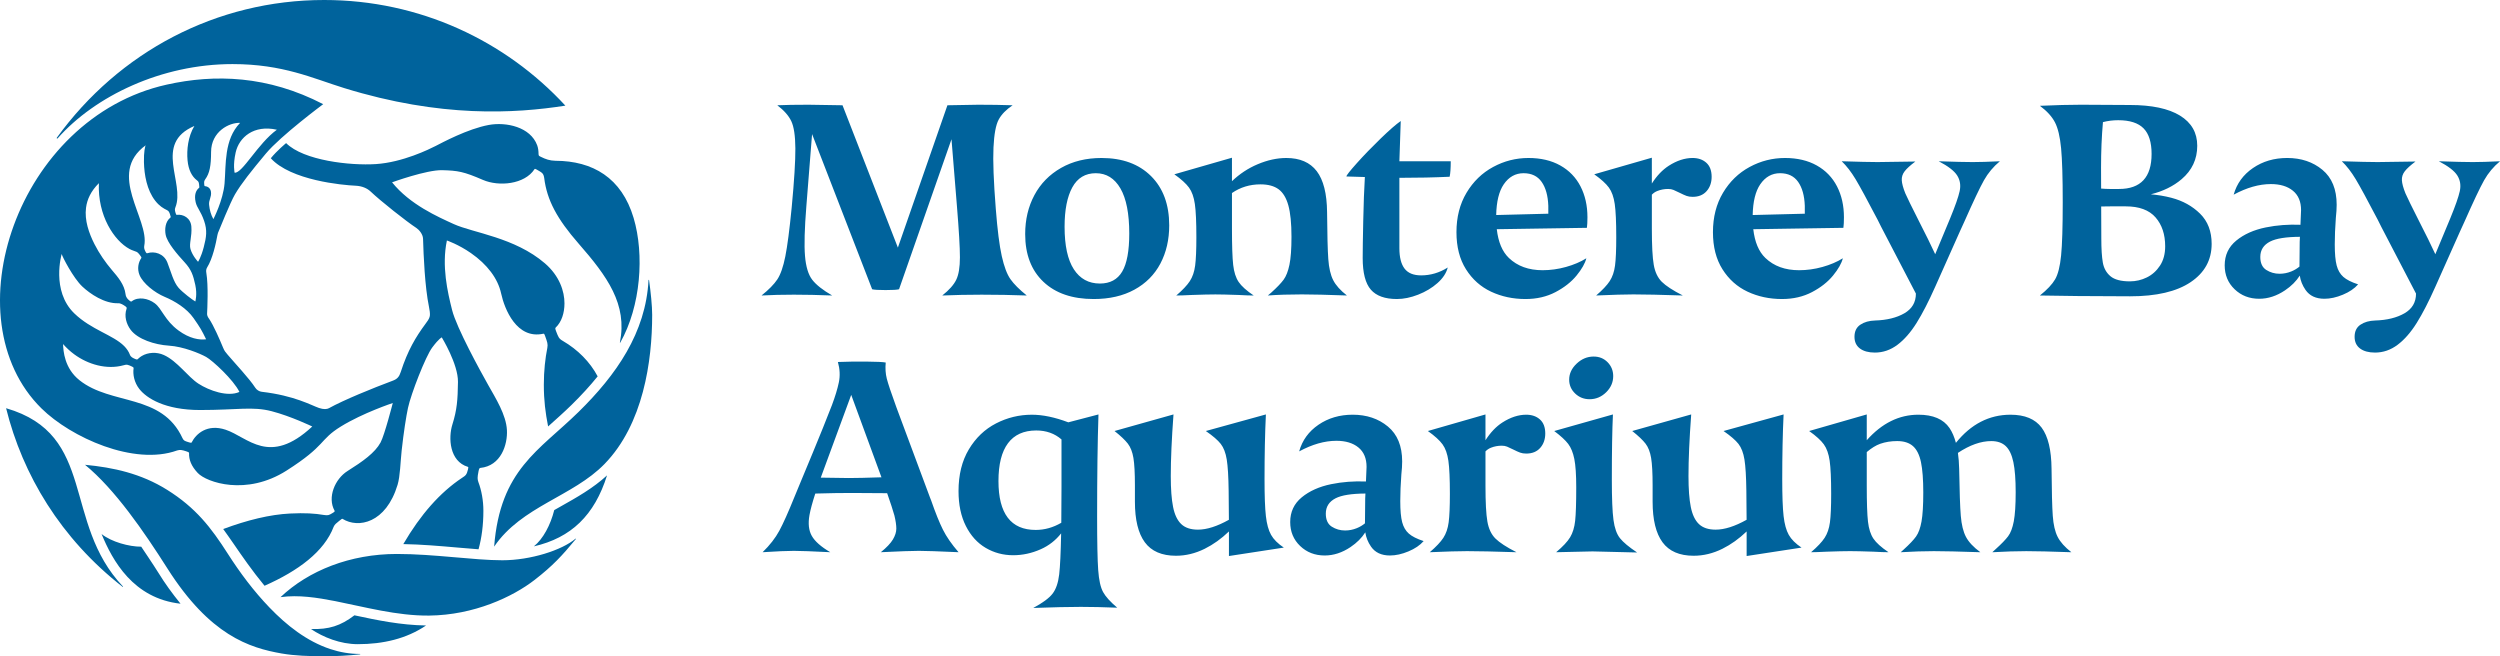 <?xml version="1.0" encoding="utf-8"?>
<!-- Generator: Adobe Illustrator 28.1.0, SVG Export Plug-In . SVG Version: 6.00 Build 0)  -->
<svg version="1.1" id="Layer_1" xmlns="http://www.w3.org/2000/svg" xmlns:xlink="http://www.w3.org/1999/xlink" x="0px" y="0px"
	 width="318.69px" height="83.657px" viewBox="0 0 318.69 83.657" enable-background="new 0 0 318.69 83.657" xml:space="preserve">
<path fill="#00639C" d="M103.52,17.092l-0.728,9.18c-0.231,2.864-0.289,4.983-0.173,6.356c0.115,1.375,0.421,2.385,0.918,3.031
	c0.496,0.647,1.345,1.316,2.546,2.009c-1.779-0.069-3.407-0.104-4.884-0.104c-1.478,0-2.853,0.034-4.123,0.104
	c0.923-0.739,1.594-1.42,2.009-2.044c0.416-0.623,0.756-1.599,1.022-2.927c0.265-1.327,0.537-3.412,0.814-6.253
	c0.323-3.418,0.479-5.929,0.468-7.534c-0.012-1.605-0.185-2.759-0.519-3.464c-0.335-0.704-0.93-1.38-1.784-2.027
	c0.993-0.046,2.321-0.069,3.984-0.069l4.33,0.069l7.057,18.145l6.315-18.145l3.949-0.069c1.547,0,3.002,0.023,4.365,0.069
	c-0.831,0.554-1.426,1.167-1.784,1.836c-0.358,0.67-0.578,1.853-0.658,3.551c-0.081,1.698,0.017,4.302,0.294,7.812
	c0.208,2.68,0.462,4.689,0.762,6.028c0.3,1.34,0.669,2.321,1.109,2.944c0.438,0.624,1.131,1.317,2.079,2.079
	c-1.894-0.069-3.811-0.104-5.751-0.104c-1.71,0-3.384,0.034-5.023,0.104c0.877-0.693,1.472-1.362,1.784-2.009
	c0.312-0.646,0.468-1.599,0.468-2.858c0-1.258-0.127-3.435-0.381-6.529l-0.693-8.522l-6.686,19.122
	c-0.254,0.069-0.826,0.104-1.715,0.104c-0.889,0-1.461-0.035-1.715-0.104L103.52,17.092z M133.007,35.92
	c-1.548-1.467-2.321-3.493-2.321-6.08c0-1.847,0.392-3.504,1.178-4.971c0.785-1.466,1.917-2.621,3.395-3.464
	c1.478-0.843,3.198-1.265,5.162-1.265c2.656,0,4.757,0.769,6.305,2.304c1.547,1.536,2.321,3.632,2.321,6.287
	c0,1.824-0.376,3.447-1.126,4.867c-0.751,1.421-1.853,2.529-3.309,3.326c-1.455,0.797-3.187,1.195-5.196,1.195
	C136.69,38.119,134.554,37.386,133.007,35.92z M143.053,34.62c0.6-1.016,0.901-2.632,0.901-4.85c0-2.54-0.376-4.457-1.126-5.75
	c-0.751-1.293-1.796-1.94-3.135-1.94c-1.34,0-2.338,0.601-2.997,1.801c-0.658,1.201-0.987,2.875-0.987,5.023
	c0,2.402,0.392,4.208,1.178,5.421c0.785,1.213,1.894,1.819,3.326,1.819C141.505,36.144,142.452,35.637,143.053,34.62z
	 M169.95,35.712c-0.335-0.658-0.543-1.553-0.624-2.685c-0.081-1.131-0.133-3.129-0.156-5.993c-0.023-2.356-0.462-4.093-1.316-5.214
	c-0.855-1.12-2.148-1.68-3.88-1.68c-1.178,0-2.396,0.266-3.655,0.797c-1.217,0.513-2.306,1.236-3.274,2.159v-2.99l-7.344,2.113
	c0.877,0.623,1.501,1.19,1.871,1.698c0.369,0.508,0.618,1.207,0.745,2.096c0.127,0.889,0.191,2.292,0.191,4.209
	c0,1.64-0.052,2.852-0.156,3.637c-0.104,0.785-0.329,1.444-0.675,1.975c-0.346,0.531-0.924,1.143-1.732,1.836
	c0.416,0,1.085-0.023,2.009-0.069c1.293-0.046,2.286-0.069,2.979-0.069c0.624,0,1.605,0.023,2.945,0.069
	c0.831,0.047,1.478,0.069,1.94,0.069c-0.924-0.623-1.565-1.2-1.923-1.732c-0.358-0.531-0.589-1.253-0.693-2.165
	c-0.104-0.912-0.156-2.442-0.156-4.59v-4.576c1.066-0.735,2.278-1.106,3.637-1.106c0.97,0,1.737,0.208,2.304,0.623
	c0.566,0.416,0.981,1.103,1.247,2.061c0.265,0.959,0.399,2.292,0.399,4.001c0,1.547-0.087,2.737-0.26,3.568
	s-0.422,1.467-0.745,1.905c-0.324,0.439-0.843,0.982-1.559,1.628l-0.45,0.381c1.293-0.092,2.737-0.139,4.33-0.139
	c1.293,0,3.21,0.046,5.751,0.139C170.868,37.022,170.284,36.37,169.95,35.712z M174.749,36.924
	c-0.693-0.797-1.039-2.142-1.039-4.035c0-0.923,0.023-2.488,0.069-4.694c0.046-2.205,0.115-4.082,0.208-5.629l-2.356-0.069
	c0-0.138,0.444-0.704,1.334-1.698c0.889-0.992,1.893-2.032,3.014-3.118c1.12-1.085,1.98-1.836,2.581-2.252l-0.173,5.127h6.547
	c0,0.878-0.046,1.536-0.138,1.975c-1.94,0.092-4.077,0.138-6.409,0.138v8.972c0,1.155,0.219,2.021,0.658,2.598
	c0.438,0.577,1.143,0.866,2.113,0.866c1.201,0,2.333-0.334,3.395-1.005c-0.185,0.716-0.624,1.381-1.317,1.992
	c-0.693,0.613-1.513,1.103-2.46,1.473c-0.947,0.369-1.848,0.554-2.702,0.554C176.55,38.119,175.441,37.721,174.749,36.924z
	 M202.361,27.692c0-1.478-0.295-2.789-0.883-3.932c-0.589-1.143-1.449-2.032-2.581-2.667c-1.132-0.635-2.483-0.953-4.053-0.953
	c-1.594,0-3.095,0.381-4.504,1.144c-1.409,0.762-2.541,1.859-3.395,3.291c-0.855,1.432-1.282,3.106-1.282,5.023
	c0,1.87,0.404,3.447,1.213,4.728c0.808,1.282,1.876,2.235,3.204,2.858c1.328,0.623,2.789,0.935,4.382,0.935
	c1.432,0,2.707-0.294,3.828-0.883c1.12-0.589,2.015-1.293,2.685-2.114c0.67-0.819,1.085-1.553,1.247-2.199
	c-0.739,0.462-1.605,0.831-2.598,1.108c-0.993,0.277-1.987,0.415-2.979,0.415c-1.779,0-3.21-0.52-4.296-1.559
	c-0.848-0.812-1.36-2.038-1.545-3.668l11.488-0.177C202.337,28.72,202.361,28.269,202.361,27.692z M197.372,27.242l-6.644,0.169
	c0.038-1.717,0.356-3.024,0.962-3.911c0.646-0.946,1.49-1.42,2.529-1.42c1.016,0,1.784,0.369,2.304,1.108
	c0.519,0.739,0.802,1.755,0.849,3.049V27.242z M217.515,20.746c-0.45-0.404-1.034-0.607-1.749-0.607
	c-0.993,0-2.004,0.329-3.031,0.987c-0.812,0.521-1.533,1.279-2.165,2.268v-3.29l-7.344,2.113c0.877,0.623,1.501,1.19,1.871,1.698
	c0.369,0.508,0.618,1.207,0.745,2.096c0.127,0.889,0.191,2.292,0.191,4.209c0,1.64-0.052,2.852-0.156,3.637
	c-0.104,0.785-0.329,1.444-0.676,1.975c-0.346,0.531-0.924,1.143-1.732,1.836c2.125-0.092,3.707-0.139,4.746-0.139
	c1.386,0,3.487,0.046,6.305,0.139c-1.27-0.646-2.165-1.23-2.685-1.749c-0.519-0.52-0.861-1.241-1.022-2.165
	c-0.162-0.923-0.242-2.448-0.242-4.573v-4.364c0.192-0.201,0.42-0.361,0.693-0.469c0.438-0.173,0.901-0.26,1.386-0.26
	c0.254,0,0.479,0.04,0.675,0.121c0.196,0.081,0.456,0.202,0.78,0.364c0.369,0.185,0.664,0.318,0.883,0.398
	c0.219,0.081,0.479,0.122,0.78,0.122c0.762,0,1.357-0.243,1.784-0.728c0.427-0.485,0.641-1.097,0.641-1.836
	C218.19,21.745,217.965,21.151,217.515,20.746z M235.058,27.692c0-1.478-0.295-2.789-0.883-3.932
	c-0.589-1.143-1.449-2.032-2.581-2.667c-1.132-0.635-2.483-0.953-4.053-0.953c-1.594,0-3.095,0.381-4.504,1.144
	c-1.409,0.762-2.541,1.859-3.395,3.291c-0.855,1.432-1.282,3.106-1.282,5.023c0,1.87,0.404,3.447,1.213,4.728
	c0.808,1.282,1.876,2.235,3.204,2.858c1.328,0.623,2.789,0.935,4.382,0.935c1.432,0,2.707-0.294,3.828-0.883
	c1.12-0.589,2.015-1.293,2.685-2.114c0.67-0.819,1.085-1.553,1.247-2.199c-0.739,0.462-1.605,0.831-2.598,1.108
	c-0.993,0.277-1.987,0.415-2.979,0.415c-1.779,0-3.21-0.52-4.296-1.559c-0.848-0.812-1.36-2.038-1.545-3.668l11.488-0.177
	C235.034,28.72,235.058,28.269,235.058,27.692z M230.069,27.242l-6.644,0.169c0.038-1.717,0.356-3.024,0.962-3.911
	c0.646-0.946,1.49-1.42,2.529-1.42c1.016,0,1.784,0.369,2.304,1.108c0.519,0.739,0.802,1.755,0.849,3.049V27.242z M237.095,44.424
	c-0.462-0.346-0.693-0.843-0.693-1.49c0-0.692,0.248-1.207,0.745-1.541c0.496-0.335,1.126-0.515,1.888-0.537
	c1.501-0.046,2.742-0.353,3.724-0.918c0.981-0.566,1.472-1.403,1.472-2.512l-4.434-8.521l-0.45-0.901
	c-1.316-2.517-2.252-4.238-2.806-5.162c-0.554-0.923-1.143-1.685-1.767-2.286c2.148,0.069,3.672,0.104,4.573,0.104l4.815-0.069
	c-0.647,0.485-1.103,0.9-1.368,1.247c-0.266,0.346-0.387,0.728-0.364,1.143c0.023,0.416,0.173,0.97,0.45,1.663
	c0.231,0.532,0.808,1.709,1.732,3.534c0.854,1.663,1.547,3.072,2.079,4.227l1.905-4.573c0.646-1.57,1.051-2.725,1.212-3.464
	c0.161-0.739,0.058-1.403-0.312-1.992c-0.37-0.589-1.155-1.195-2.356-1.819c1.986,0.069,3.43,0.104,4.33,0.104
	c0.854,0,2.009-0.035,3.464-0.104c-0.831,0.693-1.507,1.501-2.027,2.425c-0.52,0.924-1.357,2.691-2.512,5.3l-0.554,1.213
	l-3.152,7.067c-0.831,1.87-1.623,3.406-2.373,4.607c-0.751,1.2-1.565,2.13-2.442,2.789c-0.878,0.658-1.836,0.987-2.875,0.987
	C238.192,44.944,237.557,44.77,237.095,44.424z M280.46,27.242c-0.982-0.97-2.2-1.645-3.655-2.027
	c-0.868-0.227-1.745-0.369-2.629-0.444c1.56-0.389,2.872-1.029,3.928-1.929c1.328-1.131,1.992-2.552,1.992-4.261
	c0-1.663-0.733-2.945-2.2-3.845c-1.467-0.901-3.598-1.351-6.391-1.351l-6.236-0.035c-1.455,0-3.199,0.046-5.231,0.138
	c0.901,0.67,1.542,1.375,1.923,2.114c0.381,0.739,0.641,1.836,0.78,3.291c0.138,1.455,0.208,3.753,0.208,6.894
	c0,3.141-0.069,5.404-0.208,6.79c-0.138,1.385-0.393,2.396-0.762,3.031c-0.37,0.636-1.017,1.322-1.94,2.061l4.85,0.069l6.651,0.034
	c3.348,0,5.918-0.6,7.708-1.801c1.79-1.2,2.685-2.829,2.685-4.884C281.932,29.493,281.441,28.212,280.46,27.242z M268.075,15.567
	c0.623-0.161,1.27-0.243,1.94-0.243c1.478,0,2.558,0.346,3.239,1.039c0.681,0.693,1.022,1.779,1.022,3.257
	c0,2.979-1.386,4.469-4.157,4.469h-1.178c-0.337,0-0.71-0.021-1.098-0.052l-0.01-2.685
	C267.833,19.321,267.913,17.392,268.075,15.567z M275.35,33.858c-0.439,0.67-0.999,1.172-1.68,1.507
	c-0.681,0.335-1.403,0.502-2.165,0.502c-1.132,0-1.957-0.219-2.477-0.658c-0.519-0.438-0.843-1.022-0.97-1.75
	c-0.127-0.727-0.191-1.749-0.191-3.065l-0.016-4.073c0.303-0.01,0.687-0.015,1.159-0.015h1.975c1.709,0,2.973,0.468,3.793,1.403
	c0.819,0.935,1.23,2.165,1.23,3.689C276.008,32.369,275.788,33.189,275.35,33.858z M298.718,35.296
	c-0.404-0.358-0.687-0.843-0.849-1.455c-0.162-0.612-0.243-1.507-0.243-2.685c0-1.016,0.046-2.148,0.139-3.395
	c0.069-0.624,0.104-1.178,0.104-1.663c0-1.963-0.606-3.447-1.819-4.452c-1.213-1.005-2.708-1.507-4.486-1.507
	c-1.663,0-3.118,0.428-4.365,1.282c-1.247,0.854-2.067,1.986-2.46,3.395c1.663-0.9,3.244-1.351,4.746-1.351
	c1.178,0,2.113,0.283,2.806,0.849c0.693,0.566,1.039,1.392,1.039,2.477l-0.069,1.663l-0.009,0.2
	c-1.525-0.061-3.001,0.046-4.426,0.337c-1.524,0.312-2.777,0.872-3.759,1.68c-0.982,0.809-1.472,1.859-1.472,3.152
	c0,1.224,0.421,2.24,1.264,3.049c0.843,0.808,1.888,1.213,3.135,1.213c1.131,0,2.229-0.359,3.291-1.074
	c0.809-0.545,1.435-1.172,1.882-1.879c0.094,0.646,0.337,1.255,0.733,1.827c0.52,0.75,1.322,1.126,2.407,1.126
	c0.739,0,1.524-0.173,2.356-0.52s1.478-0.785,1.94-1.316C299.751,35.971,299.122,35.654,298.718,35.296z M292.084,34.603
	c-0.485,0.197-0.982,0.295-1.49,0.295c-0.624,0-1.19-0.162-1.698-0.485c-0.508-0.323-0.762-0.877-0.762-1.663
	c0-0.877,0.416-1.53,1.247-1.957c0.77-0.395,2.042-0.595,3.804-0.605l-0.029,0.657l-0.029,3.14
	C292.834,34.225,292.495,34.437,292.084,34.603z M300.849,44.424c-0.462-0.346-0.693-0.843-0.693-1.49
	c0-0.692,0.248-1.207,0.745-1.541c0.496-0.335,1.126-0.515,1.888-0.537c1.501-0.046,2.742-0.353,3.724-0.918
	c0.982-0.566,1.472-1.403,1.472-2.512l-4.434-8.521l-0.45-0.901c-1.316-2.517-2.252-4.238-2.806-5.162
	c-0.554-0.923-1.143-1.685-1.767-2.286c2.148,0.069,3.672,0.104,4.573,0.104l4.815-0.069c-0.647,0.485-1.103,0.9-1.368,1.247
	c-0.266,0.346-0.387,0.728-0.364,1.143c0.023,0.416,0.173,0.97,0.451,1.663c0.23,0.532,0.808,1.709,1.732,3.534
	c0.854,1.663,1.547,3.072,2.079,4.227l1.905-4.573c0.646-1.57,1.051-2.725,1.213-3.464c0.161-0.739,0.057-1.403-0.312-1.992
	c-0.37-0.589-1.155-1.195-2.356-1.819c1.986,0.069,3.429,0.104,4.33,0.104c0.854,0,2.009-0.035,3.464-0.104
	c-0.831,0.693-1.507,1.501-2.027,2.425c-0.52,0.924-1.357,2.691-2.512,5.3l-0.554,1.213l-3.152,7.067
	c-0.831,1.87-1.623,3.406-2.373,4.607c-0.751,1.2-1.565,2.13-2.442,2.789c-0.878,0.658-1.836,0.987-2.875,0.987
	C301.946,44.944,301.311,44.77,300.849,44.424z M120.2,67.519c-0.45-0.9-0.953-2.148-1.507-3.741
	c-0.023-0.046-0.069-0.162-0.138-0.346l-4.296-11.536c-0.647-1.778-1.051-2.984-1.213-3.62c-0.162-0.635-0.208-1.322-0.138-2.061
	c-0.324-0.069-1.143-0.109-2.46-0.121c-1.316-0.011-2.529,0.006-3.637,0.052c0.254,0.9,0.294,1.767,0.121,2.598
	c-0.173,0.831-0.468,1.801-0.884,2.91c-0.716,1.848-1.524,3.857-2.425,6.027l-1.698,4.088l-0.658,1.593
	c-0.785,1.94-1.426,3.372-1.923,4.295c-0.497,0.924-1.207,1.836-2.13,2.737c1.824-0.116,3.152-0.173,3.984-0.173
	c0.808,0,2.356,0.058,4.642,0.173c-1.177-0.693-1.963-1.386-2.355-2.079c-0.393-0.692-0.491-1.582-0.295-2.667
	c0.124-0.684,0.37-1.594,0.737-2.728l0.251-0.009c1.57-0.046,3.026-0.069,4.365-0.069l4.546,0.029
	c0.436,1.247,0.747,2.199,0.927,2.846c0.161,0.67,0.243,1.224,0.243,1.663c0,0.439-0.145,0.901-0.433,1.386
	c-0.289,0.485-0.802,1.028-1.541,1.628c2.402-0.116,4.019-0.173,4.85-0.173c0.831,0,2.517,0.058,5.057,0.173
	C121.314,69.379,120.65,68.42,120.2,67.519z M108.197,60.938l-3.568-0.051c0.024-0.065,0.045-0.126,0.069-0.192l3.811-10.358
	l3.776,10.289c0.028,0.075,0.052,0.144,0.079,0.218C110.502,60.906,109.108,60.938,108.197,60.938z M140.617,75.47
	c-0.323-0.589-0.531-1.524-0.623-2.806c-0.092-1.282-0.138-3.551-0.138-6.807c0-5.196,0.057-9.538,0.173-13.025l-3.845,1.005
	c-1.709-0.646-3.256-0.97-4.642-0.97c-1.617,0-3.141,0.37-4.573,1.109c-1.432,0.739-2.587,1.842-3.464,3.308
	c-0.878,1.467-1.316,3.239-1.316,5.318c0,1.732,0.312,3.216,0.936,4.451c0.623,1.236,1.466,2.165,2.528,2.789
	c1.062,0.624,2.229,0.936,3.499,0.936c1.201,0,2.373-0.254,3.516-0.762c1.051-0.466,1.912-1.148,2.602-2.025
	c-0.049,2.477-0.13,4.22-0.246,5.213c-0.127,1.085-0.41,1.911-0.849,2.477c-0.439,0.566-1.259,1.172-2.46,1.819
	c2.54-0.092,4.561-0.138,6.062-0.138c1.363,0,2.91,0.035,4.643,0.104C141.54,76.723,140.94,76.059,140.617,75.47z M132.026,67.554
	c-3.164,0-4.746-2.078-4.746-6.235c0-2.125,0.404-3.73,1.212-4.815c0.808-1.085,2.009-1.629,3.603-1.629
	c1.27,0,2.344,0.381,3.221,1.143v6.028c0,1.767-0.009,3.288-0.026,4.594C134.248,67.248,133.16,67.554,132.026,67.554z
	 M163.656,69.806c-0.762-0.508-1.305-1.051-1.628-1.629c-0.324-0.577-0.543-1.374-0.658-2.39c-0.116-1.016-0.173-2.586-0.173-4.711
	c0-3.071,0.057-5.82,0.173-8.245l-7.656,2.113c0.9,0.623,1.536,1.172,1.905,1.645c0.369,0.474,0.624,1.138,0.762,1.992
	c0.138,0.855,0.219,2.182,0.242,3.984l0.032,3.695c-1.494,0.835-2.81,1.258-3.946,1.258c-0.924,0-1.634-0.237-2.13-0.71
	c-0.497-0.473-0.844-1.201-1.039-2.182c-0.197-0.982-0.294-2.292-0.294-3.932c0-2.124,0.115-4.746,0.346-7.863l-7.517,2.113
	c0.785,0.623,1.351,1.161,1.698,1.611c0.346,0.451,0.583,1.057,0.71,1.819c0.127,0.762,0.191,1.929,0.191,3.499v2.079
	c0,2.309,0.421,4.035,1.265,5.179c0.843,1.143,2.165,1.714,3.966,1.714c1.247,0,2.465-0.294,3.655-0.883
	c1.11-0.55,2.141-1.293,3.1-2.215v3.133L163.656,69.806z M179.592,68.022c-0.404-0.358-0.687-0.843-0.849-1.455
	c-0.162-0.612-0.242-1.507-0.242-2.685c0-1.016,0.046-2.148,0.138-3.395c0.069-0.624,0.104-1.178,0.104-1.663
	c0-1.963-0.606-3.447-1.819-4.452c-1.212-1.005-2.708-1.507-4.486-1.507c-1.663,0-3.118,0.428-4.365,1.282
	c-1.247,0.854-2.068,1.986-2.46,3.395c1.663-0.9,3.244-1.351,4.746-1.351c1.178,0,2.113,0.283,2.806,0.849
	c0.693,0.566,1.039,1.392,1.039,2.477l-0.069,1.663l-0.009,0.2c-1.525-0.061-3.001,0.046-4.425,0.337
	c-1.524,0.312-2.777,0.872-3.759,1.68c-0.982,0.809-1.472,1.859-1.472,3.152c0,1.224,0.421,2.24,1.265,3.049
	c0.843,0.808,1.888,1.213,3.135,1.213c1.131,0,2.229-0.359,3.291-1.074c0.809-0.545,1.435-1.172,1.882-1.879
	c0.094,0.646,0.337,1.255,0.733,1.827c0.52,0.75,1.322,1.126,2.408,1.126c0.739,0,1.524-0.173,2.356-0.52
	c0.831-0.346,1.477-0.785,1.94-1.316C180.626,68.697,179.996,68.38,179.592,68.022z M172.958,67.329
	c-0.485,0.197-0.982,0.295-1.49,0.295c-0.623,0-1.19-0.162-1.698-0.485c-0.508-0.323-0.762-0.877-0.762-1.663
	c0-0.877,0.416-1.53,1.247-1.957c0.77-0.395,2.043-0.595,3.804-0.605l-0.029,0.657l-0.03,3.141
	C173.708,66.952,173.369,67.163,172.958,67.329z M196.307,53.472c-0.45-0.404-1.034-0.607-1.749-0.607
	c-0.993,0-2.004,0.329-3.031,0.987c-0.813,0.521-1.533,1.28-2.165,2.269v-3.29l-7.344,2.113c0.877,0.623,1.501,1.19,1.871,1.698
	c0.369,0.508,0.617,1.207,0.745,2.096c0.127,0.889,0.191,2.292,0.191,4.209c0,1.64-0.052,2.852-0.156,3.637
	c-0.104,0.785-0.329,1.444-0.676,1.975c-0.346,0.531-0.924,1.143-1.732,1.836c2.124-0.092,3.706-0.138,4.746-0.138
	c1.386,0,3.487,0.046,6.305,0.138c-1.27-0.646-2.165-1.23-2.685-1.749c-0.519-0.52-0.861-1.241-1.022-2.165
	c-0.162-0.923-0.243-2.448-0.243-4.573v-4.364c0.192-0.201,0.42-0.361,0.693-0.469c0.438-0.173,0.9-0.26,1.386-0.26
	c0.254,0,0.479,0.04,0.675,0.121c0.196,0.081,0.456,0.202,0.78,0.364c0.369,0.185,0.663,0.318,0.883,0.398
	c0.219,0.081,0.479,0.122,0.78,0.122c0.762,0,1.356-0.243,1.784-0.728c0.427-0.485,0.641-1.097,0.641-1.836
	C196.983,54.471,196.758,53.877,196.307,53.472z M203.011,70.291l-4.642,0.104c0.854-0.715,1.449-1.351,1.784-1.906
	c0.335-0.554,0.548-1.253,0.641-2.096c0.092-0.843,0.138-2.269,0.138-4.278c0-1.594-0.081-2.794-0.243-3.603
	c-0.162-0.808-0.422-1.449-0.779-1.922c-0.358-0.473-0.953-1.022-1.784-1.645l7.483-2.113c-0.093,1.963-0.139,4.735-0.139,8.314
	c0,2.379,0.069,4.087,0.208,5.127c0.138,1.039,0.416,1.819,0.831,2.338c0.416,0.52,1.143,1.126,2.183,1.819L203.011,70.291z
	 M200.794,50.164c-0.508-0.485-0.762-1.074-0.762-1.767c0-0.762,0.317-1.443,0.953-2.044s1.357-0.901,2.165-0.901
	c0.716,0,1.311,0.243,1.784,0.728c0.473,0.485,0.71,1.074,0.71,1.767c0,0.785-0.3,1.472-0.9,2.061
	c-0.601,0.589-1.305,0.883-2.113,0.883C201.914,50.891,201.302,50.649,200.794,50.164z M229.651,69.806
	c-0.762-0.508-1.305-1.051-1.628-1.629c-0.324-0.577-0.543-1.374-0.658-2.39c-0.116-1.016-0.173-2.586-0.173-4.711
	c0-3.071,0.057-5.82,0.173-8.245l-7.656,2.113c0.9,0.623,1.536,1.172,1.905,1.645c0.369,0.474,0.624,1.138,0.762,1.992
	c0.138,0.855,0.219,2.182,0.242,3.984l0.032,3.695c-1.494,0.835-2.81,1.258-3.946,1.258c-0.924,0-1.634-0.237-2.13-0.71
	c-0.497-0.473-0.844-1.201-1.039-2.182c-0.197-0.982-0.294-2.292-0.294-3.932c0-2.124,0.115-4.746,0.346-7.863l-7.518,2.113
	c0.785,0.623,1.351,1.161,1.698,1.611c0.346,0.451,0.583,1.057,0.71,1.819c0.127,0.762,0.191,1.929,0.191,3.499v2.079
	c0,2.309,0.421,4.035,1.265,5.179c0.843,1.143,2.165,1.714,3.966,1.714c1.247,0,2.465-0.294,3.655-0.883
	c1.11-0.55,2.141-1.293,3.1-2.215v3.133L229.651,69.806z M262.302,68.438c-0.335-0.658-0.543-1.553-0.623-2.685
	c-0.081-1.131-0.133-3.129-0.156-5.993c-0.023-2.402-0.445-4.151-1.265-5.248c-0.82-1.097-2.142-1.646-3.966-1.646
	c-2.726,0-5.044,1.205-6.961,3.586c-0.201-0.748-0.47-1.382-0.816-1.889c-0.774-1.131-2.096-1.698-3.966-1.698
	c-2.465,0-4.659,1.088-6.582,3.253v-3.287l-7.344,2.113c0.877,0.623,1.501,1.19,1.871,1.698c0.369,0.508,0.618,1.207,0.745,2.096
	c0.126,0.889,0.191,2.292,0.191,4.209c0,1.64-0.052,2.852-0.156,3.637c-0.104,0.785-0.329,1.444-0.675,1.975
	c-0.346,0.531-0.924,1.143-1.732,1.836c0.415,0,1.085-0.023,2.009-0.069c1.293-0.046,2.286-0.069,2.979-0.069
	c0.623,0,1.605,0.023,2.944,0.069c0.831,0.047,1.478,0.069,1.94,0.069c-0.924-0.623-1.565-1.2-1.923-1.732
	c-0.358-0.531-0.589-1.253-0.693-2.165c-0.104-0.912-0.156-2.442-0.156-4.59v-4.281c0.598-0.506,1.171-0.863,1.715-1.054
	c0.658-0.231,1.38-0.346,2.165-0.346c0.854,0,1.524,0.214,2.009,0.641c0.485,0.428,0.825,1.109,1.022,2.044
	c0.196,0.935,0.294,2.223,0.294,3.863c0,1.64-0.075,2.875-0.225,3.707c-0.15,0.831-0.381,1.467-0.693,1.905
	c-0.312,0.439-0.837,0.993-1.576,1.663l-0.381,0.346c1.57-0.092,2.979-0.138,4.227-0.138c1.247,0,3.221,0.046,5.924,0.138
	c-0.878-0.646-1.49-1.299-1.836-1.957c-0.346-0.658-0.566-1.553-0.658-2.685c-0.092-1.131-0.162-3.129-0.208-5.993
	c-0.015-0.739-0.07-1.411-0.158-2.029c1.506-0.998,2.923-1.504,4.246-1.504c0.785,0,1.403,0.214,1.853,0.641
	c0.45,0.428,0.773,1.109,0.97,2.044c0.196,0.935,0.294,2.212,0.294,3.828c0,1.64-0.081,2.881-0.242,3.724
	c-0.162,0.843-0.405,1.478-0.728,1.905c-0.324,0.428-0.843,0.965-1.559,1.611l-0.45,0.416c1.639-0.092,3.083-0.138,4.33-0.138
	c1.247,0,3.164,0.046,5.75,0.138C263.219,69.748,262.636,69.096,262.302,68.438z"/>
<path fill="#00639C" d="M80.772,27.786c-1.526-5.134-5.225-7.276-9.96-7.29c-0.753-0.018-1.244-0.196-1.88-0.511
	c-0.213-0.105-0.276-0.133-0.279-0.343c-0.006-0.38-0.044-0.763-0.175-1.12c-0.863-2.34-3.95-2.999-6.162-2.595
	c-2.695,0.492-5.989,2.277-6.785,2.682c-0.796,0.405-4.186,2.085-7.615,2.308c-3.257,0.211-9.206-0.445-11.444-2.675
	c0,0-1.155,0.949-1.952,1.93c2.546,2.823,9.136,3.429,10.815,3.502c0.821,0.036,1.485,0.336,1.91,0.742
	c1.271,1.212,4.608,3.847,5.824,4.639c0.35,0.228,0.841,0.8,0.859,1.38c0.065,2.125,0.221,6.075,0.76,8.702
	c0.076,0.368,0.153,0.848,0.105,1.145c-0.058,0.359-0.348,0.724-0.566,1.018c-1.233,1.666-2.252,3.369-3.14,6.116
	c-0.199,0.618-0.448,0.901-1.017,1.113c-2.568,0.958-6.265,2.467-8.138,3.505c-0.244,0.136-0.673,0.177-1.266-0.026
	c-0.976-0.334-3.108-1.577-7.306-2.065c-0.323-0.038-0.644-0.241-0.825-0.525c-0.728-1.139-2.629-3.153-3.512-4.198
	c-0.303-0.359-0.409-0.469-0.588-0.904c-0.431-1.048-1.196-2.805-1.777-3.672c-0.062-0.093-0.276-0.333-0.259-0.677
	c0.027-0.545,0.179-3.559-0.095-5.172c-0.04-0.231-0.043-0.468,0.091-0.685c0.715-1.145,1.121-3.039,1.322-4.148
	c0.034-0.185,0.097-0.363,0.179-0.532c0,0,1.477-3.666,2.053-4.644c0.819-1.391,2.04-2.927,3.94-5.205
	c1.904-2.283,7.311-6.301,7.311-6.301c-7.057-3.656-13.815-3.858-19.95-2.491C2.171,15.038-6.325,40.616,5.284,52.06
	c3.762,3.709,11.806,7.345,17.292,5.363c0.373-0.118,0.654-0.058,1.119,0.094c0.373,0.122,0.41,0.17,0.407,0.235
	c-0.031,0.837,0.274,1.658,1.109,2.543c1.132,1.2,6.201,2.955,11.319-0.307c5.118-3.263,4.104-3.879,6.921-5.618
	c2.817-1.738,6.621-2.997,6.621-2.997s-1.048,4.093-1.558,5.033c-0.716,1.318-2.257,2.409-4.208,3.635
	c-1.619,1.017-2.593,3.374-1.661,5.048c0.059,0.106,0.014,0.147-0.268,0.32c-0.455,0.279-0.563,0.313-1.084,0.238
	c-1.147-0.198-2.431-0.279-4.318-0.185c-2.573,0.128-5.446,0.832-8.52,1.977c0.218,0.287,1.109,1.565,1.346,1.909
	c1.042,1.518,2.33,3.393,3.923,5.323c4.292-1.899,7.607-4.349,8.813-7.527c0.142-0.303,0.309-0.425,0.687-0.73
	c0.337-0.271,0.388-0.312,0.459-0.264c1.978,1.23,5.518,0.561,7-4.35c0.333-1.105,0.364-2.94,0.519-4.356
	c0.254-2.322,0.577-4.378,0.807-5.446c0.382-1.777,2.236-6.555,3.093-7.702c0.892-1.193,1.216-1.286,1.216-1.286
	s2.094,3.412,2.063,5.678c-0.031,2.267-0.121,3.549-0.71,5.418c-0.537,1.705-0.384,4.701,1.982,5.41
	c0.06,0.019,0.063,0.095,0.006,0.324c-0.169,0.674-0.279,0.768-0.762,1.077c-2.806,1.866-5.283,4.673-7.483,8.442
	c2.325,0.039,4.645,0.243,6.896,0.439c0.926,0.081,1.831,0.16,2.693,0.223c0.398-1.444,0.618-3.077,0.618-4.91
	c0-1.311-0.239-2.61-0.638-3.658c-0.122-0.368-0.144-0.562,0.021-1.388c0.064-0.32,0.127-0.406,0.22-0.416
	c2.644-0.26,3.498-2.973,3.398-4.827c-0.105-1.954-1.423-4.028-2.397-5.763c-0.974-1.735-4.016-7.249-4.593-9.542
	c-0.577-2.293-1.346-5.61-0.662-8.863c0,0,1.48,0.505,3.071,1.613c2.062,1.435,3.427,3.227,3.842,5.143
	c0.433,1.997,1.987,5.882,5.384,5.13c0.08-0.022,0.124,0.018,0.219,0.283c0.281,0.778,0.377,1.04,0.288,1.517
	c-0.265,1.326-0.447,2.919-0.447,4.697c0,2.033,0.201,3.557,0.545,5.325c1.009-0.905,2.026-1.803,2.995-2.752
	c1.249-1.226,2.355-2.435,3.322-3.633c-0.982-1.847-2.525-3.404-4.443-4.521c-0.525-0.297-0.573-0.517-0.838-1.185
	c-0.146-0.369-0.131-0.446-0.077-0.505c0.772-0.731,1.124-1.874,1.128-3.087c0.005-1.533-0.631-3.507-2.492-5.109
	c-3.849-3.316-9.172-3.887-11.628-5.009c-1.983-0.907-5.578-2.477-7.857-5.319c0,0,4.402-1.602,6.397-1.548
	c1.995,0.053,2.735,0.179,5.192,1.242c2.02,0.874,5.306,0.575,6.568-1.371c0.038-0.061,0.1-0.057,0.289,0.055
	c0.69,0.407,0.846,0.448,0.947,1.065c0.349,2.834,1.648,5.231,4.377,8.356c3.654,4.184,6.257,7.741,5.27,12.625
	c-0.005,0.027,0.03,0.042,0.044,0.019C81.7,39.022,82.153,32.433,80.772,27.786z M35.294,16.538
	c-2.428,1.763-4.404,5.59-5.386,5.478c0,0-0.237-0.937,0.136-2.59C30.476,17.508,32.353,15.874,35.294,16.538z M30.606,15.665
	c-2.059,2.125-1.782,5.297-1.981,7.725c-0.176,2.132-1.424,4.545-1.424,4.545c-0.312-0.554-0.481-1.171-0.547-1.828
	c-0.062-0.609,0.331-0.984,0.239-1.651c-0.061-0.438-0.366-0.686-0.757-0.723c-0.078-0.007-0.088-0.044-0.106-0.269
	c-0.026-0.319,0.005-0.41,0.13-0.602c0.564-0.774,0.743-1.716,0.747-3.483C26.912,16.769,29.231,15.595,30.606,15.665z
	 M24.778,16.057c-0.814,1.361-0.993,3.053-0.87,4.384c0.114,1.225,0.562,2.061,1.182,2.533c0.206,0.157,0.246,0.233,0.287,0.523
	c0.055,0.39,0.042,0.416-0.009,0.456c-0.379,0.3-0.64,0.879-0.426,1.821c0.168,0.741,0.638,1.1,1.08,2.388
	c0.411,1.198,0.294,2.036-0.053,3.359c-0.343,1.308-0.722,1.848-0.722,1.848s-0.708-0.739-0.965-1.621
	c-0.2-0.685,0.21-1.589,0.112-2.862c-0.085-1.108-1.035-1.6-1.847-1.501c-0.082,0.01-0.106-0.029-0.178-0.277
	c-0.1-0.338-0.092-0.45-0.011-0.675C23.619,23.305,19.512,18.315,24.778,16.057z M18.588,18.509
	c-0.088,0.064-0.269,0.873-0.239,2.155c0.038,1.635,0.373,3.55,1.43,4.916c0.539,0.696,1.048,0.982,1.522,1.214
	c0.223,0.109,0.285,0.291,0.363,0.506c0.125,0.346,0.109,0.391,0.059,0.435c-0.668,0.533-0.734,1.497-0.608,2.177
	c0.192,1.036,1.536,2.564,2.407,3.512c0.882,0.959,1.107,1.676,1.373,2.9c0.266,1.224,0.004,2.107,0.004,2.107
	c-0.374-0.208-1.605-1.143-2.128-1.733c-0.666-0.752-0.963-2.035-1.439-3.243c-0.45-1.141-1.656-1.468-2.544-1.178
	c-0.085,0.027-0.14,0.007-0.27-0.256c-0.135-0.273-0.169-0.458-0.131-0.683C19.086,27.9,13.532,22.165,18.588,18.509z
	 M12.605,23.349c-0.176,4.128,1.943,7.331,3.908,8.392c0.373,0.201,0.773,0.292,0.914,0.371c0.142,0.079,0.265,0.22,0.38,0.369
	c0.183,0.238,0.257,0.339,0.203,0.417c-0.377,0.55-0.547,1.369-0.227,2.156c0.436,1.071,1.931,2.256,3.216,2.791
	c1.285,0.535,2.809,1.463,3.68,2.714c0.871,1.251,1.019,1.513,1.595,2.692c-0.856,0.117-2.115-0.093-3.502-1.109
	c-1.803-1.321-2.098-2.777-3.052-3.486c-0.426-0.317-0.945-0.534-1.475-0.594c-0.495-0.056-1.05,0.03-1.447,0.348
	c-0.115,0.092-0.251-0.055-0.335-0.127c-0.176-0.15-0.407-0.353-0.458-0.779c-0.15-1.244-0.968-2.176-1.75-3.096
	c-0.808-0.951-1.599-2.079-2.213-3.29c-0.707-1.394-1.283-3.04-1.076-4.631C11.106,25.411,11.575,24.382,12.605,23.349z
	 M7.863,32.378c0.069,0.327,1.467,3.056,2.63,4.148c1.001,0.94,2.836,2.193,4.587,2.131c0.303-0.011,0.651,0.211,0.873,0.368
	c0.181,0.128,0.232,0.19,0.173,0.361c-0.308,0.902-0.029,1.91,0.527,2.653c0.897,1.2,3.058,1.909,4.882,2.023
	c1.824,0.115,3.922,0.983,4.746,1.441c0.824,0.458,3.486,2.916,4.239,4.458c-1.478,0.671-3.849-0.161-5.23-1.057
	c-1.347-0.874-2.69-2.881-4.412-3.653c-0.912-0.409-2.009-0.348-2.808,0.129c-0.13,0.078-0.288,0.192-0.384,0.284
	c-0.188,0.179-0.182,0.217-0.475,0.088c-0.248-0.11-0.543-0.228-0.655-0.539c-0.137-0.377-0.407-0.775-0.722-1.093
	c-1.418-1.427-4.202-2.081-6.365-4.174C6.49,37.066,7.863,32.378,7.863,32.378z M28.77,54.782c-2.38-0.793-3.8,0.549-4.334,1.61
	c-0.029,0.063-0.078,0.084-0.461-0.041c-0.384-0.126-0.553-0.16-0.704-0.48c-2.642-5.743-9.078-4.17-13.137-7.399
	c-1.924-1.53-2.064-3.727-2.095-4.613c0.422,0.48,0.894,0.916,1.408,1.296c1.762,1.303,4.149,2.004,6.308,1.406
	c0.172-0.048,0.33-0.092,0.508-0.055c0.182,0.038,0.351,0.127,0.52,0.202c0.221,0.098,0.255,0.162,0.247,0.232
	c-0.113,0.795,0.08,1.811,0.729,2.642c0.923,1.182,3.275,2.685,7.738,2.685c4.8,0,6.68-0.484,9.131,0.152
	c2.451,0.636,5.177,1.949,5.177,1.949C34.318,59.477,31.62,55.732,28.77,54.782z M20.221,73.061
	c0.786,1.279,1.708,2.558,2.793,3.897c-6.03-0.666-8.676-5.504-10.065-8.882c1.286,1.02,3.514,1.614,5.053,1.614
	C18.001,69.691,19.611,72.069,20.221,73.061z M54.312,79.734c-2.5,1.694-5.483,2.382-8.703,2.382c-2.24,0-4.403-0.883-5.969-1.929
	c2.286,0.062,3.757-0.394,5.542-1.75C48.084,79.063,51.084,79.687,54.312,79.734 M54.709,78.472
	c-4.096,0.044-8.273-1.112-11.973-1.842c-2.259-0.44-4.677-0.829-6.977-0.508c3.584-3.395,8.885-5.505,14.833-5.505
	c4.768,0,9.798,0.803,13.444,0.803c3.583,0,7.598-1.278,9.334-2.757c0.028-0.024,0.065,0.015,0.042,0.044
	c-1.763,2.138-2.95,3.421-5.251,5.208C65.357,76.093,60.417,78.41,54.709,78.472z M77.383,60.599c-1.6,5.098-4.583,7.96-9.327,9.05
	c1.174-0.943,2.117-2.713,2.598-4.625c0.265-0.15,0.53-0.3,0.798-0.451C73.498,63.423,75.607,62.237,77.383,60.599 M83.137,40.13
	c0,5.914-1.136,13.942-6.072,19.015c-4.049,4.162-10.566,5.381-14.073,10.537c0.764-9.825,5.728-12.234,10.76-17.169
	c4.812-4.721,8.572-10.096,8.92-16.805c0.002-0.042,0.061-0.047,0.067-0.005C82.951,37.196,83.137,39.015,83.137,40.13z
	 M15.635,74.812C7.733,68.645,2.88,60.526,0.777,52.036c11.605,3.372,7.127,14.535,14.899,22.729
	C15.702,74.793,15.665,74.835,15.635,74.812z M45.905,83.361c0.033,0,0.037,0.048,0.004,0.052c-1.493,0.166-3.013,0.244-4.55,0.244
	c-1.984,0-3.806-0.066-5.45-0.352c-4.123-0.719-9.154-2.315-14.571-10.845c-2.985-4.7-6.692-10.094-10.5-13.21
	c3.602,0.34,7.141,1.11,10.463,3.189c3.664,2.294,5.596,4.8,7.729,8.134c1.562,2.442,3.309,4.778,5.321,6.871
	c2.175,2.263,4.747,4.3,7.76,5.299C43.334,83.148,44.616,83.368,45.905,83.361 M72.071,13.467
	c-6.424,1.005-15.873,1.573-28.21-2.244c-3.996-1.236-7.773-3.054-14.223-3.054c-9.076,0-17.526,4.084-22.295,9.471
	c-0.055,0.062-0.151-0.013-0.102-0.08C15.158,6.623,27.578,0,41.328,0C53.484,0,64.429,5.186,72.071,13.467z"/>
<g>
</g>
<g>
</g>
<g>
</g>
<g>
</g>
<g>
</g>
<g>
</g>
</svg>
